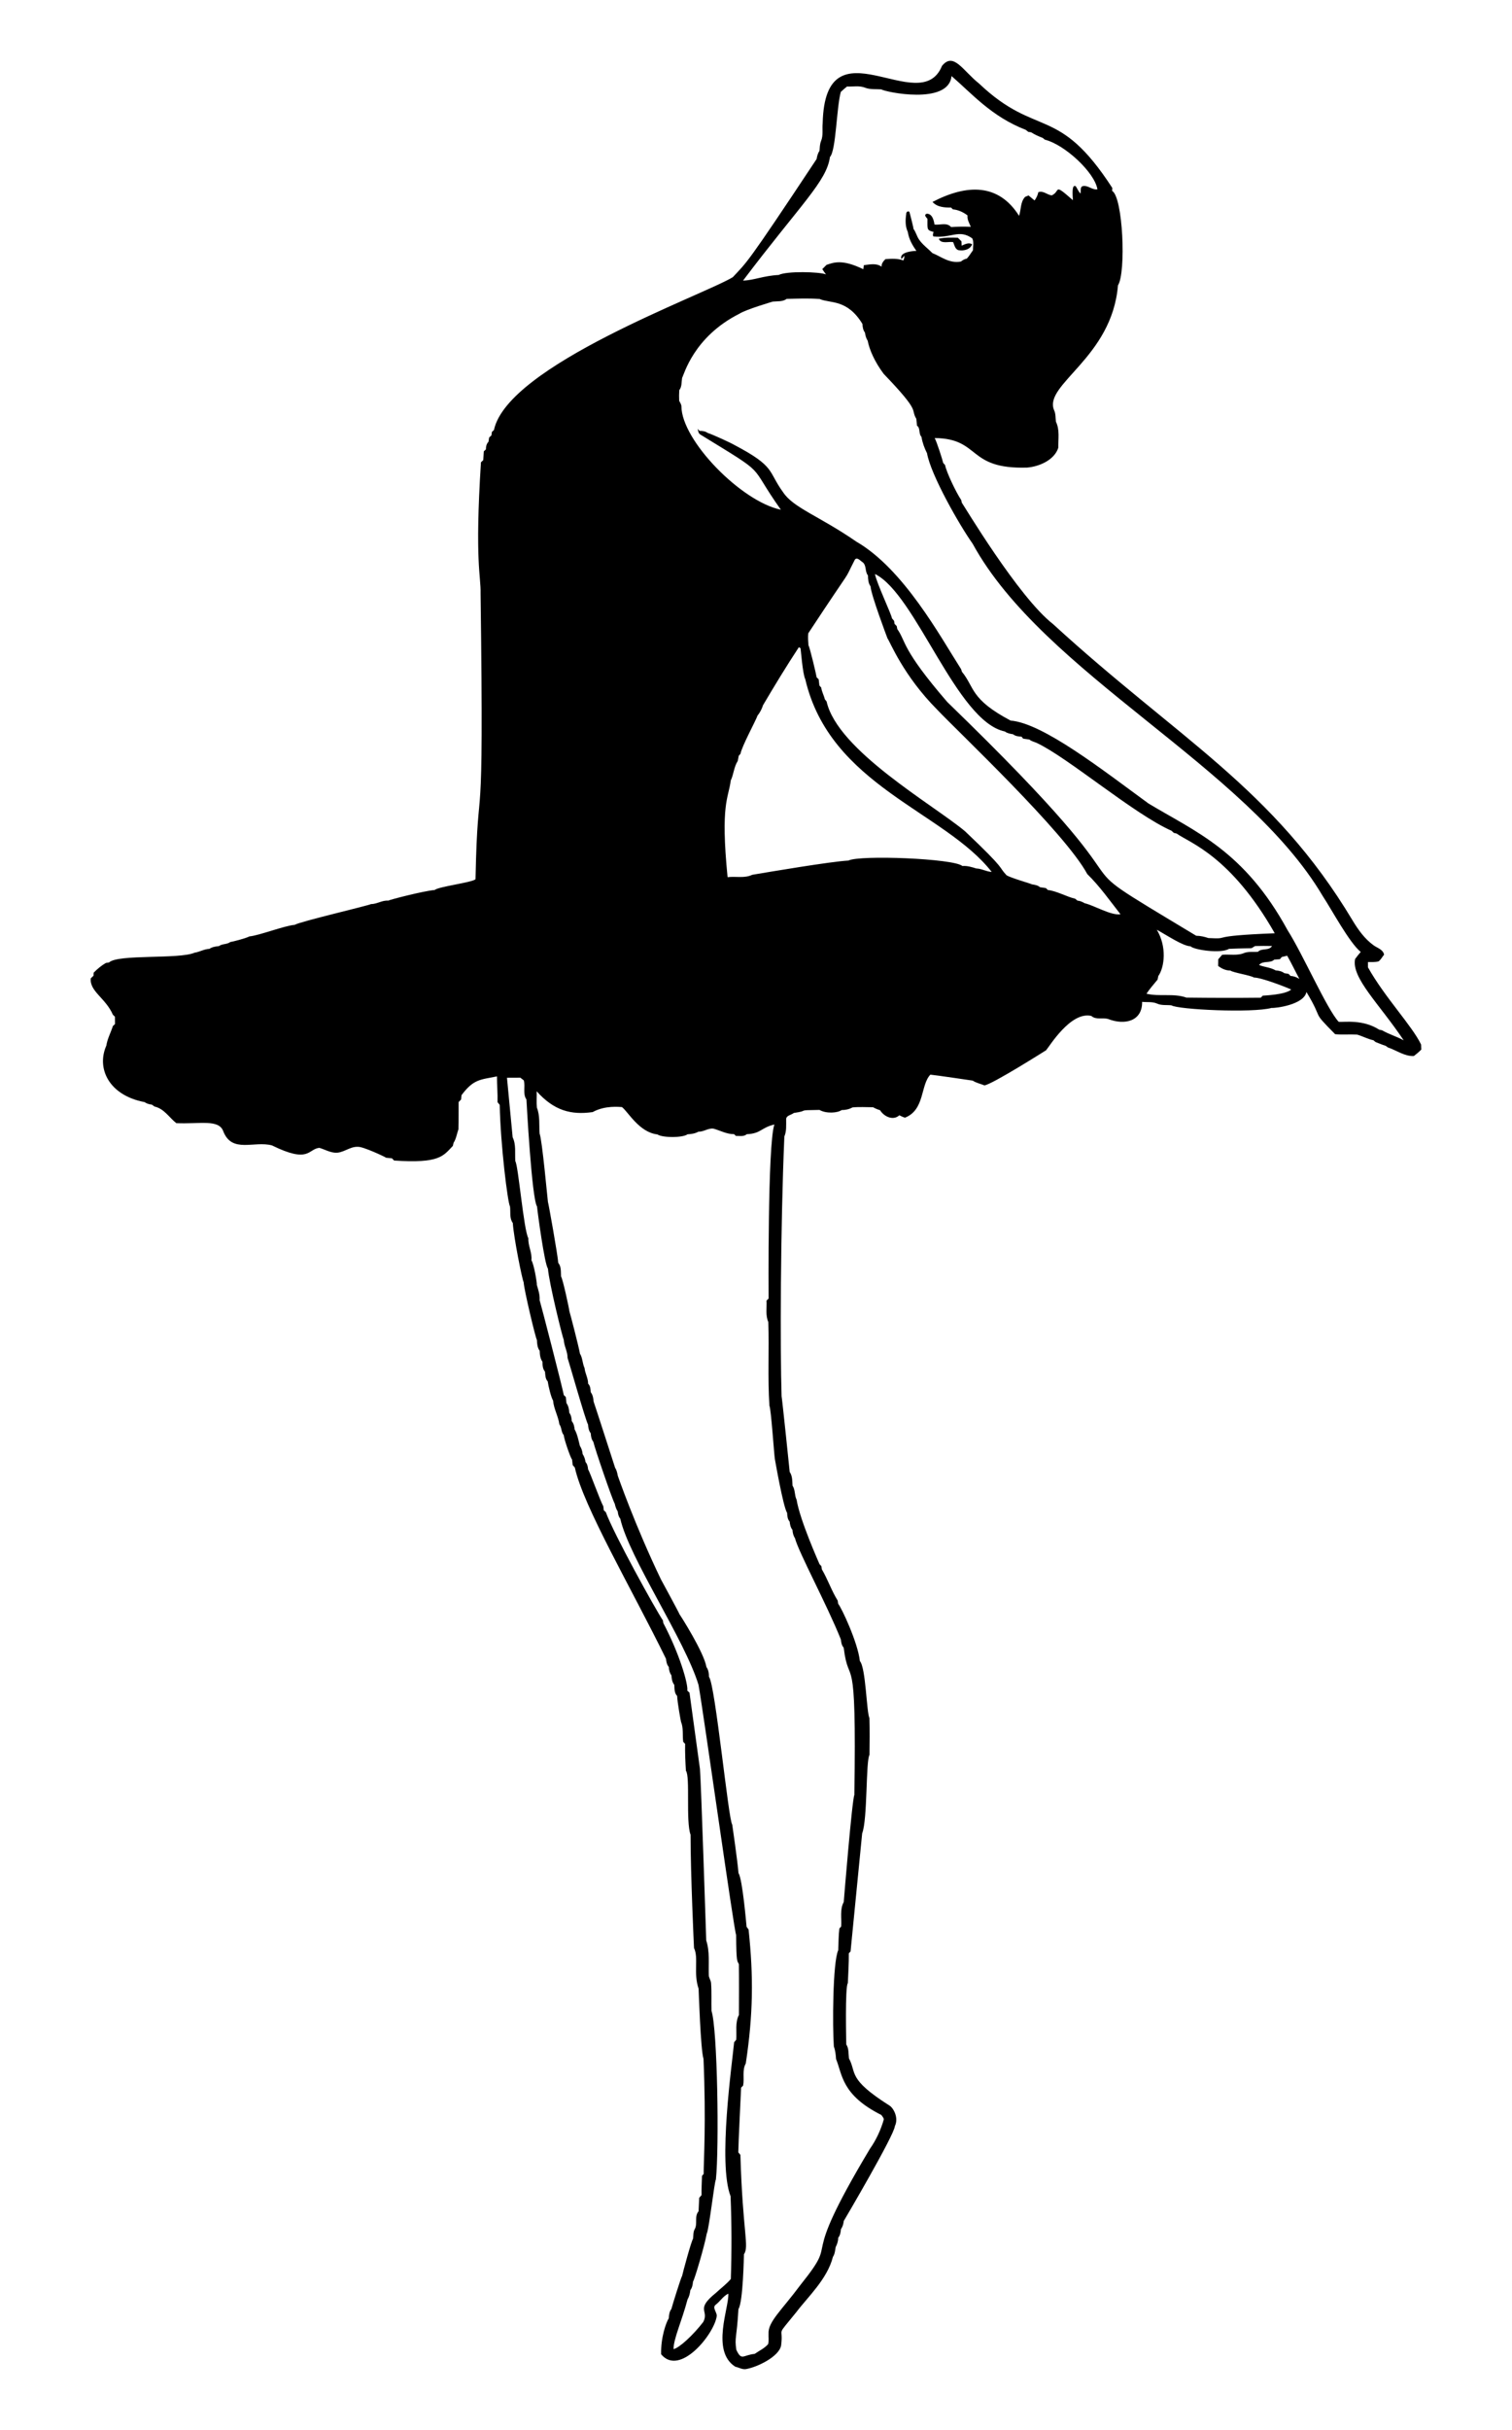 <?xml version="1.0" encoding="utf-8"?>
<svg version="1.1" id="Layer_1" xmlns="http://www.w3.org/2000/svg" xmlns:xlink="http://www.w3.org/1999/xlink" x="0px" y="0px"
	 viewBox="0 0 1048.49 1684.307" enable-background="new 0 0 1048.49 1684.307" xml:space="preserve">
<g>
	<path d="M653.216,45.678c8.011-9.866,14.352,3.186,25.631,12.168c40.286,38.21,54.8,14.244,92.463,72.415
		c-0.029,0.505-0.095,1.525-0.124,2.03c7.572,4.28,9.758,56.777,4.069,65.469c-4.149,50.246-51.695,68.646-44.335,86.47
		c1.229,2.506,0.972,5.336,1.296,8.042c2.763,5.622,1.563,12.101,1.639,18.142c-2.682,8.363-12.994,12.962-21.61,13.683
		c-42.001,1.28-31.919-20.097-64.078-20.476c1.441,2.698,5.387,14.914,5.888,17.256c0.324,0.362,0.972,1.096,1.296,1.458
		c0.959,4.977,7.572,18.873,11.196,24.25c0.105,0.467,0.314,1.391,0.419,1.858c0.859,0.954,39.316,65.559,63.201,84.078
		c86.777,79.561,152.658,113.435,207.698,205.354c3.926,6.508,8.423,12.892,14.674,17.361c2.601,1.906,6.594,2.859,7.242,6.498
		c-1.315,1.525-2.201,3.506-3.888,4.659c-2.392,0.591-4.869,0.391-7.289,0.438c-0.019,1.201-0.029,2.411-0.01,3.64
		c11.625,20.786,30.675,40.594,36.837,53.511c0.029,1.153,0.076,2.325,0.143,3.516c-1.582,1.648-3.344,3.097-5.155,4.478
		c-6.546,0.276-12.044-4.021-18.028-5.974c-0.372-0.276-1.124-0.829-1.496-1.105c-2.439-0.696-4.726-1.81-7.099-2.668
		c-0.343-0.295-1.039-0.896-1.382-1.191c-3.983-0.819-7.565-2.887-11.453-3.945c-5.04-0.267-10.09,0.19-15.112-0.248
		c-17.385-17.626-7.152-8.017-19.905-29.271c-1.727,8.89-21.583,11.32-24.145,11.043c-13.393,3.663-65.019,1.155-69.49-1.791
		c-3.354-0.381-6.927,0.238-10.062-1.258c-3.24-1.382-6.841-0.772-10.253-1.143c0.188,13.404-12.021,16.394-23.611,11.863
		c-3.783-1.077-8.442,0.762-11.615-2.115c-14.365-3.349-29.147,21.334-31.386,23.811c-0.953,0.603-37.374,23.628-42.725,24.335
		c-2.706-1.124-5.688-1.677-8.147-3.306c0,0-26.922-3.996-29.357-4.135c-6.938,7.205-3.754,24.363-17.58,29.814
		c-1.382-0.391-2.677-1.01-3.926-1.658c-4.307,3.973-10.729,0.877-13.359-3.506c-1.706-0.524-3.344-1.201-4.878-2.068
		c-4.755-0.01-9.528-0.343-14.254,0.124c-2.325,1.305-4.907,1.82-7.546,1.839c-2.776,2.037-10.605,2.615-15.35-0.105
		c-17.31,0.214-5.919,0.403-17.808,2.125c-1.839,1.515-5.584,1.639-5.298,4.755c-0.038,3.897,0.333,7.87-1.248,11.548
		c-2.742,64.29-2.946,147.48-1.925,180.009c0.299,0.821,5.501,50.862,5.631,52.501c1.944,2.782,1.763,6.279,1.963,9.519
		c2.001,2.896,1.258,6.641,2.83,9.738c2.261,14.163,15.488,43.646,15.874,44.631c0.324,0.353,0.981,1.058,1.315,1.41
		c0.067,0.534,0.21,1.601,0.286,2.144c4.116,6.984,6.698,14.788,11.005,21.696c0.086,0.552,0.248,1.667,0.333,2.22
		c2.325,2.678,13.738,27.065,15.055,39.724c4.141,4.533,4.618,35.557,6.632,39.504c0.219,8.518,0.152,17.046,0.038,25.565
		c-2.626,4.23-1.267,44.56-5.079,54.349c0,0.001-8.042,81.8-8.042,81.801c-0.305,0.324-0.905,0.981-1.21,1.305
		c0.067,6.899-0.4,13.778-0.677,20.677c-2.051,2.526-1.112,41.569-1.086,42.525c1.877,2.859,1.439,6.403,1.858,9.662
		c5.49,10.209-1.248,14.105,28.175,32.749c2.626,1.643,6.489,8.393,3.659,14.216c-0.31,6.086-34.854,64.789-35.445,65.755
		c-0.219,2.02-0.772,4.002-1.963,5.698c-0.162,2.096-0.505,4.24-1.896,5.936c0.01,2.287-0.696,4.431-1.753,6.46
		c-0.41,2.306-0.524,4.755-1.906,6.775c-3.827,15.361-17.845,28.26-25.298,38.209c-14.959,18.514-8.79,9.003-10.615,23.154
		c-1.355,7.8-16.887,15.291-24.764,16.465c-2.506,0.172-4.736-1.22-7.099-1.753c-17.036-10.913-4.015-41.364-4.764-50.595
		c-3.459,1.658-5.507,5.088-8.442,7.451c-3.144,2.068,0.562,5.26,0.438,7.966c-1.453,12.271-25.553,42.363-38.561,26.622
		c-0.348-11.613,3.471-22.116,5.269-24.926c0.219-2.258,0.343-4.612,1.82-6.451c0.401-1.729,6.694-22.055,7.451-22.973
		c0.457-2.18,6.389-24.336,7.623-25.803c0.21-2.182,0-4.469,1.029-6.432c2.315-3.859-0.362-9.023,2.763-12.53
		c0.181-3.125,0.257-6.241,0.429-9.347c0.534-0.638,1.077-1.267,1.629-1.868c-0.105-4.45,0.21-8.88,0.305-13.311
		c0.295-0.343,0.867-1.029,1.162-1.372c-0.017-9.339,1.77-35.188-0.105-79.781c-2.025-5.965-3.342-47.649-3.402-48.604
		c-3.717-10.755,0.133-21.45-3.182-28.204c-0.068-0.953-2.392-51.276-2.392-78.523c-3.405-9.112-0.154-40.495-3.23-44.364
		c-0.381-6.222-0.667-12.444-0.553-18.656c-0.324-0.353-0.981-1.039-1.315-1.391c-0.638-4.602,0.295-9.452-1.515-13.835
		c-0.148-0.353-2.491-13.268-2.706-17.951c-2.001-2.087-1.791-5.002-1.944-7.651c-1.534-1.906-1.839-4.316-2.001-6.651
		c-1.258-1.696-1.715-3.726-1.829-5.784c-1.382-1.591-1.715-3.649-1.944-5.65c-23.628-48.298-57.224-105.371-63.22-132.558
		c-0.495-0.6-0.991-1.182-1.477-1.744c-0.143-1.267-0.286-2.506-0.419-3.735c-1.214-1.459-5.604-14.355-5.793-17.018
		c-1.839-2.163-1.363-5.26-3.03-7.508c-0.791-5.66-3.907-10.777-4.373-16.503c-1.281-1.743-3.36-10.388-3.687-13.187
		c-1.734-1.858-1.667-4.421-1.896-6.775c-1.639-1.934-1.734-4.44-1.744-6.832c-1.591-2.239-1.868-4.964-1.944-7.613
		c-1.629-2.201-1.801-4.917-1.925-7.527c-0.921-1.19-9.003-35.153-9.204-40.076c-0.89-1.251-6.822-30.543-7.518-41.01
		c-2.43-3.287-1.458-7.604-1.925-11.396c-1.594-2.608-6.594-42.55-7.146-70.471c-0.381-0.467-1.134-1.401-1.515-1.867
		c0.181-5.965-0.429-11.91-0.391-17.875c-11.739,2.348-16.284,1.909-24.593,13.035c-0.105,0.981-0.2,1.982-0.286,2.992
		c-0.429,0.438-1.277,1.324-1.706,1.763c-0.086,6.298,0.095,12.606-0.143,18.895c-1.096,3.125-1.544,6.555-3.363,9.376
		c-0.124,0.534-0.381,1.601-0.515,2.144c-6.778,7.041-9.149,12.219-40.743,10.119c-0.362-0.381-1.077-1.143-1.439-1.525
		c-1.382-0.133-2.744-0.267-4.107-0.419c-0.955-0.766-16.214-7.876-19.59-7.556c-5.803-0.295-10.386,4.755-16.227,4.03
		c-3.678-0.4-6.965-2.306-10.481-3.325c-7.896,0.794-6.831,11.084-32.806-1.677c-12.459-3.365-27.692,5.712-33.768-9.738
		c-3.025-8.651-16.305-4.968-32.606-5.698c-4.945-3.945-8.48-10.052-15.055-11.51c-0.476-0.333-1.429-1-1.915-1.334
		c-1.801-0.191-3.545-0.676-5.031-1.744c-24.692-4.658-33.517-23.315-26.508-39.142c0.715-4.774,3.106-9.033,4.545-13.597
		c0.372-0.343,1.115-1.02,1.486-1.362c-0.019-1.706-0.029-3.402-0.048-5.088c-0.362-0.343-1.077-1.029-1.439-1.372
		c-4.992-11.578-16.353-16.253-15.312-25.269c0.467-0.438,1.401-1.305,1.868-1.734c0.029-0.534,0.086-1.61,0.105-2.144
		c2.554-2.573,5.317-4.917,8.461-6.737c0.553-0.086,1.658-0.267,2.211-0.353c6.092-5.892,48.703-2.072,59.323-6.775
		c3.545-0.515,6.641-2.535,10.262-2.649c1.963-1.343,4.326-1.686,6.641-1.925c2.325-1.744,5.536-1.039,7.842-2.811
		c1.417-0.155,10.652-2.498,13.292-3.897c6.716-0.614,24.062-7.389,31.396-8.023c3.486-2.229,50.993-13.293,52.882-14.378
		c4.202,0.01,7.708-2.744,11.968-2.392c0.664-0.566,24.491-6.738,32.196-7.375c2.738-2.399,25.737-5.133,28.328-7.451
		c1.678-82.034,5.988-11.593,3.516-198.113c0.309-12.075-4.126-21.644,0.257-90.9c0.4-0.372,1.201-1.124,1.601-1.496
		c0.105-2.03,0.229-4.05,0.372-6.06c0.372-0.343,1.105-1.039,1.467-1.391c0-1.953,0.4-3.859,1.801-5.298
		c0.143-0.981,0.295-1.963,0.438-2.925c0.4-0.372,1.191-1.105,1.591-1.467c0.076-0.6,0.238-1.791,0.314-2.392
		c0.353-0.333,1.067-1,1.429-1.344c9.576-44.945,144.945-93.371,165.65-105.936c9.97-10.813,8.313-6.732,58.104-81.896
		c0.333-2.001,0.829-3.973,2.001-5.66c0.191-2.287,0.219-4.631,1.067-6.794c1.667-3.916,0.715-8.242,1.134-12.358
		C572.202,12.676,638.081,82.997,653.216,45.678 M659.829,52.709c-1.911,20.416-46.509,10.988-48.661,9.233
		c-3.706-0.267-7.556,0.219-11.12-1.086c-4.021-1.706-8.49-0.677-12.711-0.886c-1.458,1.22-2.916,2.43-4.288,3.735
		c-3.023,11.085-3.266,40.667-7.527,45.117c-2.309,16.966-20.051,32.476-60.267,85.66c7.563-0.191,13.946-3.339,24.755-3.897
		c5.216-2.788,28.337-2.265,32.777-0.381c-0.924-1.191-1.782-2.411-2.573-3.678c0.981-0.972,1.963-1.953,2.935-2.935
		c4.853-1.59,10.73-4.193,25.488,3.02c0.105-0.705,0.295-2.096,0.4-2.801c4.021-0.476,8.776-1.62,12.263,1.058
		c-0.086-2.172,1.22-3.821,2.687-5.241c4.173-0.353,8.461-0.534,12.482,0.877c0.467-1.029,0.705-2.144,0.686-3.268
		c-0.677,0.772-1.324,1.572-2.01,2.325c-1.68-3.955,5.013-5.517,10.348-5.679c-2.868-3.907-5.25-8.261-5.974-13.111
		c-1.839-3.888-1.725-8.309-1.096-12.463c-0.181-1.22,1.22-2.42,2.22-1.41c0.021,0.053,2.68,10.056,2.839,11.815
		c1.696,2.22,2.239,5.06,3.849,7.346c2.496,3.668,6.203,6.232,9.271,9.385c6.036,2.37,11.697,7.373,19.771,5.841
		c1.181-0.991,2.535-1.753,4.069-2.02c1.639-1.744,2.792-3.849,4.24-5.746c-0.01-2.706,0.781-5.784-0.457-8.271
		c-9.193-6.669-14.811,0.122-26.975-1.363c-0.667-1-0.086-2.125,0.133-3.144c-4.827-1.157-4.25-1.733-4.25-9.071
		c-0.858-1.096-2.725-2.677-0.495-3.535c3.792-0.067,4.955,4.507,5.383,7.508c3.84,0.505,8.595-1.677,11.52,1.753
		c4.545-0.353,9.109-0.343,13.673-0.191c-1.086-2.544-2.611-5.021-2.306-7.899c-2.925-2.23-6.422-3.878-10.119-4.183
		c-0.314-0.314-0.953-0.943-1.277-1.258c-4.555,0.048-9.605-0.257-12.863-3.888c23.718-12.349,45.717-13.065,60.028,9.643
		c1.477-4.364,0.82-9.605,4.183-13.149c0.591-0.248,1.791-0.753,2.382-1c1.42,1.134,2.801,2.296,4.192,3.487
		c1.21-1.734,2.182-3.63,2.573-5.727c3.516-1.277,6.031,1.82,9.309,2.201c6.416-2.81,0.56-9.093,14.674,3.325
		c-0.177-3.684-0.943-11.261,2.001-9.662c1.096,1.677,1.849,3.573,3.211,5.079c0.581-1.563-0.448-4.374,1.553-5.145
		c3.697-0.858,6.498,2.792,10.253,2.211c-1.765-11.512-22.455-30.907-36.455-34.435c-0.372-0.305-1.124-0.915-1.496-1.21
		c-2.773-1.077-5.517-2.258-8.013-3.888c-0.495-0.067-1.477-0.219-1.972-0.295c-0.438-0.353-1.315-1.048-1.763-1.401
		C687.611,80.854,674.089,65.004,659.829,52.709 M545.527,207.164c-2.801,2.096-6.413,1.544-9.671,1.887
		c-0.065,0.048-18.375,5.35-23.125,8.404c-31.911,16.076-38.405,42.406-39.724,44.44c-0.476,2.868-0.057,6.108-1.972,8.547
		c-0.162,2.449-0.172,4.917-0.057,7.384c0.591,1.22,1.515,2.401,1.553,3.83c0.128,23.726,41.666,66.067,68.957,71.634
		c-23.88-33.582-7.135-22.178-55.95-52.168c-1.315-0.858-1.382-2.544-1.753-3.907c0.334,0.372,1.001,1.105,1.324,1.467
		c1.982-0.057,3.973,0.2,5.631,1.391c3.91,1.251,16.27,6.988,18.523,8.347c28.902,15.213,23.056,18.079,33.768,32.758
		c7.176,10.884,24.954,16.429,50.748,34.207c32.885,19.042,58.136,65.662,72.692,88.432c0.143,0.457,0.429,1.353,0.581,1.81
		c8.886,10.811,5.568,18.927,33.768,33.826c22.565,1.8,64.427,34.735,95.56,57.437c32.524,19.644,66.359,32.657,96.493,87.842
		c10.712,16.856,27.187,54.617,35.445,63.525c4.375,0.286,16.833-1.769,28.07,5.422c0.505,0.105,1.505,0.324,2.01,0.438
		c4.764,2.792,10.157,4.288,14.988,6.965c-16.76-25.14-36.388-43.25-33.702-56.351c1.239-1.687,2.525-3.344,3.916-4.917
		c-7.911-6.372-20.234-29.508-26.327-38.695c-53.172-90.165-193.466-153.977-242.81-244.287
		c-9.116-12.813-29.07-47.785-31.615-62.668c-1.81-3.573-3.221-7.423-3.859-11.386c-2.163-2.182-0.553-6.022-3.097-7.718
		c-0.162-1.601-0.314-3.192-0.467-4.774c-4.335-7.164,3.814-3.683-22.649-31.167c-6.274-8.393-9.905-16.785-11.072-22.925
		c-1.096-1.725-1.639-3.687-1.906-5.688c-1.344-1.725-1.629-3.878-1.753-5.984c-10.609-17.462-22.427-14.067-29.662-17.284
		C560.782,206.668,553.14,206.983,545.527,207.164 M592.797,387.916c-9.477,18.53,2.01-1.075-32.292,51.024
		c-0.372,2.792-0.038,5.622,0.133,8.423c0.825,0.835,5.549,20.83,5.65,22.096c0.353,0.353,1.058,1.048,1.41,1.401
		c0.172,1.429,0.343,2.868,0.524,4.326c0.314,0.353,0.953,1.058,1.267,1.401c0.343,2.83,1.839,5.336,2.496,8.09
		c0.305,0.391,0.905,1.162,1.21,1.544c7.574,33.991,73.996,71.542,95.988,89.938c29.61,28.047,22.493,23.792,28.756,30.462
		c2.831,1.9,17.006,5.838,17.551,6.317c1.963,0.362,4.107,0.562,5.66,2.01c1.353,0.2,2.725,0.4,4.116,0.61
		c0.343,0.333,1.039,1,1.382,1.343c5.893,0.558,13.753,4.971,18.857,6.003c0.419,0.343,1.267,1.01,1.687,1.353
		c1.782,0.152,3.421,0.858,4.945,1.791c6.467,1.456,18.188,8.616,24.859,7.67c-7.413-9.481-14.388-19.428-23.011-27.851
		c-15.597-28.965-90.033-99.052-104.154-114.045c-23.603-23.769-32.521-46.86-34.397-49.319
		c-0.376-0.953-11.499-30.413-11.739-36.046c-1.601-2.22-1.763-4.936-1.81-7.575c-2.344-2.839-0.715-7.394-4.135-9.481
		C596.389,388.469,594.302,385.944,592.797,387.916 M606.746,397.863c1.039,6.078,11.324,27.671,11.796,30.738
		c0.372,0.429,1.096,1.286,1.467,1.725c0.067,0.515,0.21,1.544,0.286,2.058c0.381,0.4,1.153,1.21,1.544,1.61
		c0.086,0.495,0.267,1.496,0.362,1.991c6.235,8.786,2.677,13.519,34.674,50.586c163.944,158.697,59.699,94.008,172.625,162.02
		c2.897,0.029,5.707,0.667,8.452,1.601c17.224,0.892-3.111-1.397,46.022-3.316c-30.587-53.7-58.92-62.608-68.042-69.119
		c-0.486-0.114-1.467-0.353-1.953-0.467c-0.4-0.362-1.201-1.105-1.601-1.467c-26.082-11.58-71.75-50.659-93.292-60.8
		c-1.772-0.829-3.773-1.172-5.298-2.449c-1.448-0.238-2.887-0.429-4.316-0.6c-0.276-0.333-0.81-1.02-1.077-1.363
		c-2.096-0.143-4.24-0.305-5.917-1.687c-1.991-0.305-4.021-0.667-5.65-1.915C663.174,500.087,635.199,411.821,606.746,397.863
		 M529.091,488.84c-0.653,2.22-2.008,4.998-3.802,7.184c-1.078,3.303-10.868,21.2-11.796,26.422
		c-0.305,0.353-0.924,1.077-1.229,1.439c-0.219,1.162-0.438,2.334-0.657,3.516c-2.687,4.126-2.811,9.242-4.869,13.578
		c-1.577,12.552-7.252,15.92-2.201,67.003c5.641-0.715,11.815,0.934,17.056-1.629c11.27-1.9,54.209-9.196,66.784-9.89
		c7.736-3.962,73.048-1.459,78.99,3.792c3.335-0.257,6.479,0.695,9.614,1.696c3.735,0.114,6.984,2.211,10.71,2.401
		c-32.899-42.087-112.093-59.67-129.299-133.663c-1.735-3.172-3.065-20.438-3.268-21.391l-1.143-0.724
		C545.308,461.76,537.104,475.253,529.091,488.84 M802.172,644.418c7.129,11.832,5.331,26.061,1.048,32.11
		c-0.191,0.81-0.353,1.629-0.495,2.458c-2.63,3.211-5.412,6.317-7.708,9.786c9.042,2.192,18.78-0.476,27.699,2.697
		c17.18,0.21,34.369,0.257,51.548,0.067c0.353-0.353,1.039-1.058,1.382-1.41c0.953-0.112,15.796-0.619,19.733-4.259
		c-4.451-2.031-20.979-8.359-25.85-8.309c-2.22-1.541-14.463-3.366-16.37-4.869c-3.182,0.076-5.946-1.334-8.442-3.135
		c0.019-1.572,0.038-3.125,0.086-4.669c0.905-1.029,1.801-2.068,2.706-3.097c5.126-0.495,10.567,0.848,15.426-1.315
		c2.992-1.039,6.212-0.515,9.319-0.715c2.754-2.868,7.604-0.467,9.824-4.059c-3.907-0.086-7.813-0.076-11.71,0.019
		c-4.508,2.363,1.957,1.111-18.142,1.944c-5.464,3.483-24.295,0.753-26.708-1.782C820.355,655.81,809.097,648.204,802.172,644.418
		 M888.832,663.332c-0.324,0.381-0.972,1.153-1.305,1.534c-1.296,0.076-2.611,0.152-3.878,0.276
		c-3.001,2.83-7.785,0.41-10.586,3.735c3.745,1.496,7.994,1.639,11.501,3.726c2.134,0.162,4.288,0.553,6.031,1.925
		c0.962,0.153,1.944,0.324,2.944,0.496c0.362,0.362,1.077,1.086,1.429,1.448c2.201,0.076,4.212,0.867,6.089,2.039
		c-2.878-5.336-5.46-10.824-8.471-16.084C891.319,662.722,890.071,663.027,888.832,663.332 M351.559,747.019
		c0,0,3.935,41.256,3.935,41.258c2.496,5.183,1.448,11.034,1.848,16.589c2.063,2.758,5.784,47.707,9.052,53.416
		c-0.286,5.26,2.706,9.938,2.106,15.236c1.799,2.735,3.934,15.7,3.773,17.132c1.02,3.421,2.163,6.851,1.925,10.519
		c0.283,0.414,16.48,62.945,16.713,65.726c0.353,0.353,1.067,1.039,1.429,1.391c0.143,1.42,0.295,2.839,0.476,4.288
		c1.448,1.944,1.772,4.326,1.972,6.679c1.267,1.677,1.601,3.707,1.686,5.765c1.324,1.62,1.81,3.621,1.982,5.679
		c1.944,3.506,2.668,7.585,3.659,11.444c1.086,1.734,1.753,3.659,1.915,5.717c1.077,1.648,1.725,3.506,1.991,5.469
		c1.22,1.42,1.639,3.211,1.772,5.06c1.511,2.467,8.136,21.175,10.586,25.717c0.076,0.677,0.229,2.03,0.305,2.706
		c0.353,0.324,1.058,0.981,1.41,1.306c5.545,15.244,34.304,67.142,39.6,75.064c0.067,0.438,0.191,1.324,0.257,1.763
		c11.257,21.337,17.367,42.417,16.646,46.898c0.381,0.353,1.143,1.039,1.525,1.382c0,0.001,7.26,52.91,7.261,52.911
		c0.829,10.116,4.19,114.983,4.354,118.856c2.535,7.708,1.505,15.95,1.772,23.926c-0.029,2.03,1.486,3.687,1.591,5.726
		c0.448,6.374,0.114,12.778,0.286,19.171c4.166,12.605,5.368,94.632,3.049,116.855c-1.062,1.428-4.758,34.72-6.355,37.513
		c-1.459,8.311-8.491,32.018-9.519,33.244c-0.2,2.087-0.534,4.202-1.849,5.936c-0.276,2.192-0.734,4.412-1.915,6.336
		c-3.983,15.12-9.807,27.45-9.728,34.55c3.951-0.863,13.5-9.581,20.648-18.895c4.109-8.134-5.723-8.435,8.566-19.952
		c3.487-3.268,7.384-6.117,10.5-9.757c0.629-19.123,0.6-38.247-0.171-57.361c-8.896-22.915,1.103-92.121,2.458-106.717
		c0.362-0.448,1.105-1.334,1.467-1.772c0.429-5.679-0.867-11.939,1.849-17.151c0.057-11.758,0.114-23.516-0.029-35.264
		c-1.17-2.453-1.751-0.768-1.887-20.19c-1.347-2.026-22.466-152.947-26.079-173.32c-9.547-31.405-48.241-88.29-54.273-115.245
		c-1.181-1.429-1.601-3.211-1.753-5.002c-1.077-1.63-1.677-3.487-2.077-5.355c-1.566-2.465-13.892-38.402-14.845-42.906
		c-1.353-1.706-1.677-3.83-1.801-5.917c-1.382-1.772-1.734-3.964-1.896-6.127c-1.557-2.247-13.946-45.921-14.178-46.117
		c0.048-4.393-2.411-8.175-2.639-12.52c-0.797-1.463-10.11-38.99-10.977-49.395c-2.353-2.861-7.227-39.311-7.546-42.992
		c-3.728-5.586-7.289-73.262-7.356-74.216c-2.687-3.821-0.677-8.909-1.829-13.235c-0.81-0.629-1.601-1.248-2.392-1.858
		C357.733,746.981,354.646,746.981,351.559,747.019 M372.149,756.386c0.133,3.764-0.229,7.546,0.143,11.31
		c2.296,5.746,1.42,12.063,1.906,18.094c1.723,3.947,5.567,46.343,5.765,47.299c0.307,0.436,6.922,37.487,7.146,42.22
		c2.239,2.668,1.725,6.232,1.944,9.462c1.186,1.474,5.771,22.857,5.774,24.03c0.252,0.526,6.455,24.282,7.337,29.433
		c1.906,3.059,1.677,6.784,3.202,10.024c0.353,3.726,2.496,7.022,2.458,10.824c1.62,1.553,1.648,3.802,1.82,5.898
		c1.448,1.867,1.81,4.202,2.001,6.517c0.273,0.508,14.768,45.426,14.883,45.803c1.096,1.687,1.525,3.649,1.887,5.622
		c0,0,11.877,34.31,29.9,71.777c0.523,0.939,12.407,22.803,12.939,24.288c0.75,0.953,16.939,26.37,18.618,36.455
		c1.391,2.02,1.782,4.402,1.782,6.822c4.326,5.355,13.489,99.412,16.112,102.42c0.144,0.953,3.717,25.481,4.345,33.664
		c2.742,3.711,5.509,36.232,5.603,37.189c0.343,0.467,1.039,1.401,1.382,1.877c3.469,32.47,3.201,58.858-1.944,92.854
		c-2.639,4.593-0.848,10.281-1.839,15.331c-0.353,0.353-1.039,1.039-1.391,1.382c-0.191,4.888-1.906,38.485-1.944,44.869
		c0.362,0.438,1.086,1.315,1.448,1.753c1.609,54.182,6.251,63.362,2.468,68.89c-0.061,0.954-0.578,33.08-3.821,37.98
		c-1.225,21.015-2.766,19.296-1.477,28.213c3.714,7.927,4.465,3.682,12.749,2.839c3.135-2.191,6.784-3.821,9.319-6.756
		c0.619-2.344,0.162-4.812,0.276-7.175c-0.466-8.309,9.045-16.177,22.363-34.14c28.926-36.102-4.069-7.286,47.928-94.026
		c4.364-6.203,7.575-13.159,9.662-20.429c-0.133-1.22-1.124-2.087-1.706-3.04c-27.68-13.87-27.036-28.127-31.424-38.799
		c-0.21-2.963-0.495-5.879-1.525-8.661c-0.996-13.447-0.832-58.31,3.03-66.784c0.257-5.002,0.162-10.033,0.791-15.016
		c0.305-0.334,0.924-1.001,1.239-1.334c0.438-5.622-1.048-11.891,1.791-16.989c0.23-2.997,5.787-70.965,7.356-74.207
		c1.68-106.69-3.753-72.546-7.384-102.115c-1.42-1.591-1.763-3.678-1.963-5.698c-9.667-24.203-29.283-60.331-31.853-70.271
		c-1.162-1.696-1.563-3.687-1.715-5.688c-1.334-1.629-1.725-3.678-1.934-5.698c-1.496-1.687-1.648-3.926-1.763-6.041
		c-2.809-4.322-8.455-37.24-8.49-37.284c-0.5-2.457-2.6-34.592-3.792-37.075c-1.277-19.285-0.124-38.656-0.762-57.951
		c-2.077-4.717-0.972-9.919-1.239-14.883c0.362-0.353,1.086-1.048,1.439-1.391c0.004-0.956-0.77-107.16,4.021-120.648
		c-9.328,2.145-9.154,6.289-19.161,6.727c-2.125,1.839-5.002,1.124-7.546,1.191c-0.314-0.305-0.943-0.924-1.258-1.229
		c-4.983,0.067-9.443-2.439-14.121-3.783c-3.716-0.648-6.851,2.22-10.567,2.049c-2.325,1.324-4.983,1.696-7.604,1.829
		c-3.198,2.519-17.545,2.476-20.867,0.095c-12.7-1.449-20.275-15.664-24.602-18.971c-1.603-0.032-11.607-1.338-20.305,3.487
		C396.012,772.951,384.155,769.815,372.149,756.386z"/>
	<path d="M650.977,165.468c4.354-0.943,8.823-0.829,13.254-0.686c0.81,0.829,1.639,1.658,2.487,2.487
		c0.029,0.753,0.086,2.258,0.124,3.011c2.22-0.943,4.955-2.468,7.299-0.934c-1.439,3.773-6.089,4.717-9.662,4.03
		c-2.277-0.886-2.668-3.564-3.497-5.545C657.78,167.221,652.492,169.346,650.977,165.468z"/>
</g>
</svg>
